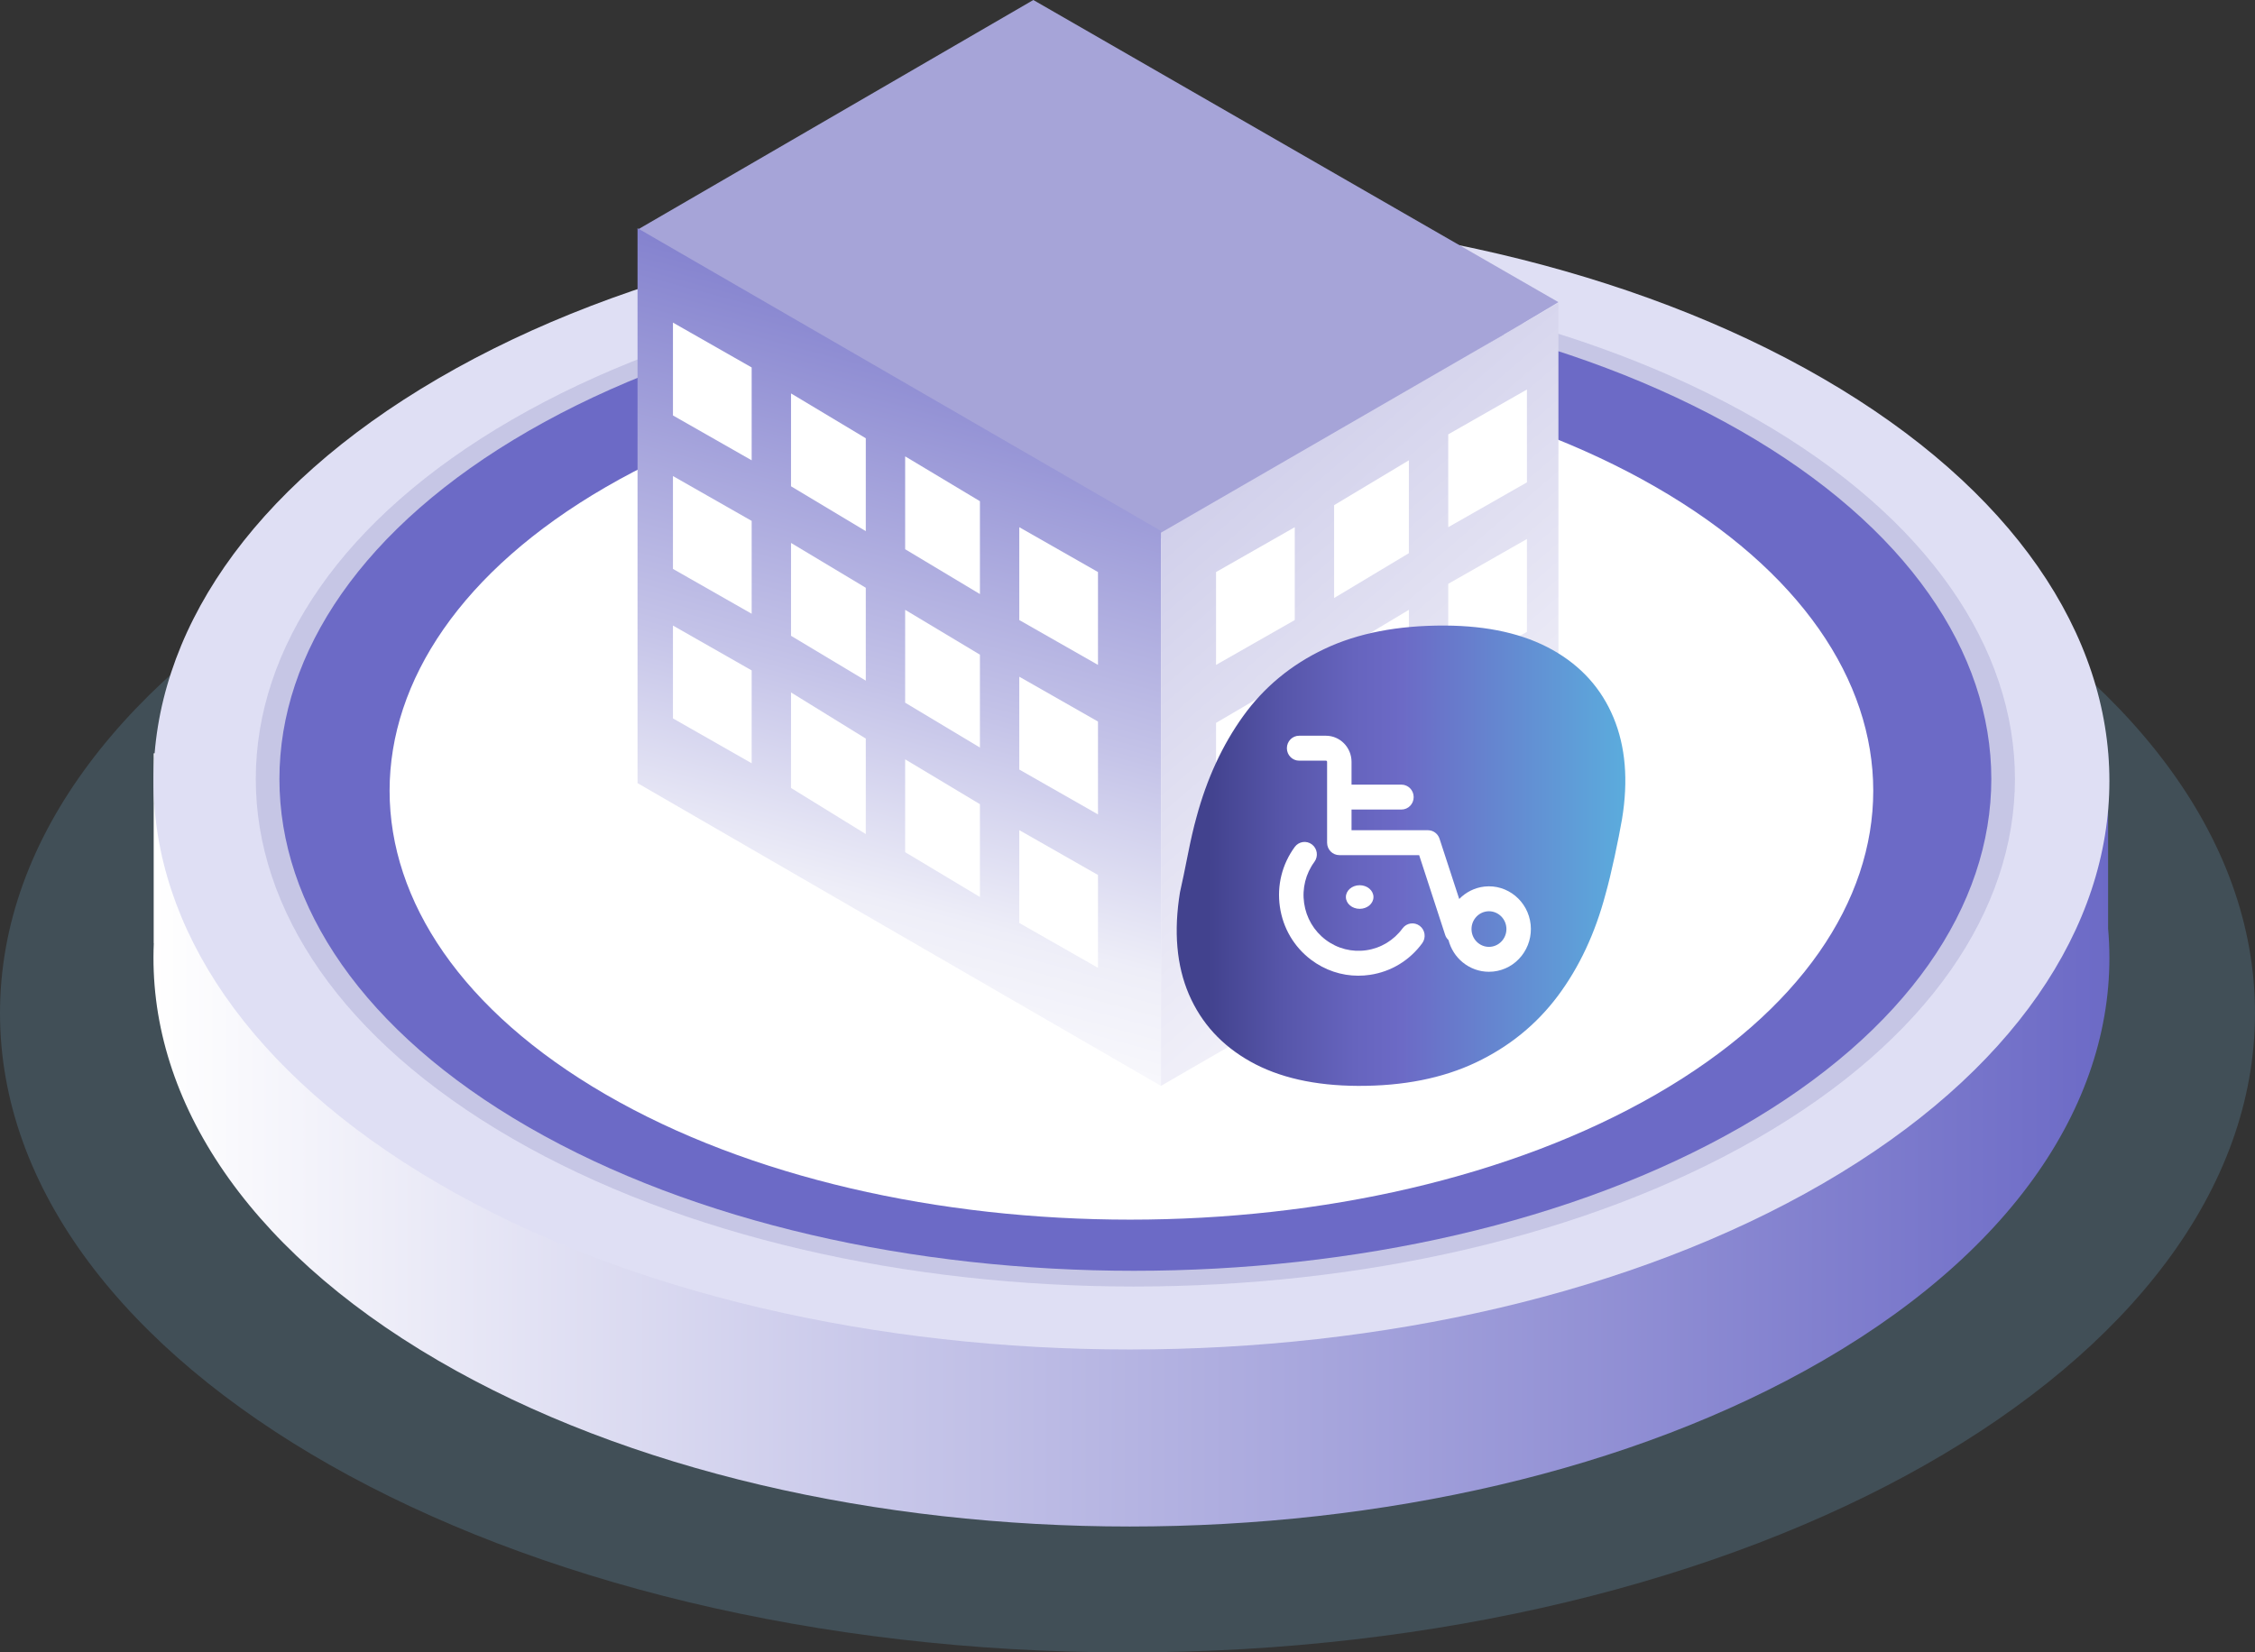 <?xml version="1.0" encoding="UTF-8"?>
<svg id="Layer_1" xmlns="http://www.w3.org/2000/svg" xmlns:xlink="http://www.w3.org/1999/xlink" version="1.1" viewBox="0 0 193.282 141.673">
  <rect x="0" y="0" width="193.282" height="141.673" fill="#333333" stroke="none"/>
  <!-- Generator: Adobe Illustrator 29.5.1, SVG Export Plug-In . SVG Version: 2.1.0 Build 141)  -->
  <defs>
    <linearGradient id="linear-gradient" x1="618.154" y1="1312.136" x2="785.803" y2="1312.136" gradientTransform="translate(-605 -1230)" gradientUnits="userSpaceOnUse">
      <stop offset="0" stop-color="#fff"/>
      <stop offset=".5" stop-color="#b5b4e2"/>
      <stop offset="1" stop-color="#6c6ac6"/>
    </linearGradient>
    <linearGradient id="linear-gradient1" x1="671.384" y1="1326.243" x2="692.77" y2="1246.421" gradientTransform="translate(-605 -1230)" gradientUnits="userSpaceOnUse">
      <stop offset="0" stop-color="#fff"/>
      <stop offset=".05" stop-color="#fff"/>
      <stop offset=".25" stop-color="#eeeef8"/>
      <stop offset=".465" stop-color="#c4c3e8"/>
      <stop offset=".883" stop-color="#807ecd"/>
      <stop offset="1" stop-color="#6c6ac6"/>
    </linearGradient>
    <linearGradient id="linear-gradient2" x1="745.421" y1="1317.193" x2="697.664" y2="1261.88" gradientTransform="translate(-605 -1230)" gradientUnits="userSpaceOnUse">
      <stop offset="0" stop-color="#fff"/>
      <stop offset=".347" stop-color="#edecf7"/>
      <stop offset="1" stop-color="#c4c3e5"/>
      <stop offset="1" stop-color="#c4c3e5"/>
    </linearGradient>
    <linearGradient id="linear-gradient3" x1="705.858" y1="1303.366" x2="744.312" y2="1303.366" gradientTransform="translate(-605 -1230)" gradientUnits="userSpaceOnUse">
      <stop offset="0" stop-color="#42428e"/>
      <stop offset=".072" stop-color="#42428e"/>
      <stop offset=".24" stop-color="#5756aa"/>
      <stop offset=".396" stop-color="#6664be"/>
      <stop offset=".501" stop-color="#6c6ac6"/>
      <stop offset="1" stop-color="#5bacdd"/>
    </linearGradient>
  </defs>
  <g id="VVT">
    <path d="M0,86.859C0,56.585,43.268,32.045,96.641,32.045s96.641,24.54,96.641,54.814-43.267,54.814-96.641,54.814S0,117.133,0,86.859h0Z" fill="#7ac0ea" fill-opacity=".2" fill-rule="evenodd"/>
    <path d="M180.69,79.596v-15.007h-5.478c-4.082-6.193-10.386-11.992-18.954-16.96-32.74-18.981-86.161-18.981-118.711,0-8.521,4.969-14.791,10.767-18.849,16.96h-5.525v16.275h.01c-.57,12.929,7.536,25.967,24.364,35.779,32.551,18.981,85.972,18.981,118.711,0,17.476-10.133,25.616-23.707,24.432-37.047Z" fill="url(#linear-gradient)" fill-rule="evenodd"/>
    <path d="M156.255,101.465c32.73-18.977,32.73-50.037,0-69.015-32.733-18.981-86.144-18.981-118.688,0-32.548,18.977-32.548,50.037,0,69.015,32.544,18.981,85.955,18.981,118.688,0Z" fill="#dfdff4" fill-rule="evenodd"/>
    <path d="M150.628,97.596c29.438-16.943,29.438-44.671,0-61.611-29.441-16.947-77.475-16.947-106.747,0-29.276,16.94-29.276,44.667,0,61.611,29.272,16.943,77.306,16.943,106.747,0h0Z" fill="#c6c6e5" fill-rule="evenodd"/>
    <path d="M149.195,96.641c28.648-16.421,28.648-43.284,0-59.701-28.645-16.421-75.393-16.421-103.88,0-28.486,16.417-28.486,43.281,0,59.701,28.486,16.417,75.235,16.417,103.88,0Z" fill="#6c6ac6" fill-rule="evenodd"/>
    <path d="M141.942,93.831c24.826-14.319,24.826-37.746,0-52.061-24.83-14.316-65.345-14.316-90.033,0-24.688,14.316-24.688,37.742,0,52.061,24.688,14.316,65.203,14.316,90.033,0Z" fill="#fff" fill-rule="evenodd"/>
    <path d="M88.569,0l-33.924,19.692,44.802,26.52,34.13-20.306L88.569,0h0Z" fill="#a6a4d8" fill-rule="evenodd"/>
    <path d="M99.508,93.099l-44.863-25.956V19.564l44.863,25.956v47.578Z" fill="url(#linear-gradient1)" fill-rule="evenodd"/>
    <path d="M133.577,73.4l-34.069,19.699v-47.427l34.069-19.699v47.427Z" fill="url(#linear-gradient2)" fill-rule="evenodd"/>
    <path d="M124.132,37.24v7.961l6.746-3.845v-7.961l-6.746,3.845Z" fill="#fff" fill-rule="evenodd"/>
    <path d="M114.35,51.272l6.409-3.845v-7.961l-6.409,3.845v7.961Z" fill="#fff" fill-rule="evenodd"/>
    <path d="M104.231,57.006l6.746-3.845v-7.961l-6.746,3.845v7.961Z" fill="#fff" fill-rule="evenodd"/>
    <path d="M124.132,58.018l6.746-3.845v-7.961l-6.746,3.845v7.961Z" fill="#fff" fill-rule="evenodd"/>
    <path d="M114.35,64.09l6.409-3.845v-7.961l-6.409,3.845v7.961Z" fill="#fff" fill-rule="evenodd"/>
    <path d="M104.231,70.162l6.746-3.953v-8.19l-6.746,3.957v8.187Z" fill="#fff" fill-rule="evenodd"/>
    <path d="M124.132,71.174l6.746-3.845v-7.961l-6.746,3.845v7.961Z" fill="#fff" fill-rule="evenodd"/>
    <path d="M114.35,76.908l6.409-3.845v-7.961l-6.409,3.845v7.961Z" fill="#fff" fill-rule="evenodd"/>
    <path d="M104.231,82.98l6.746-3.845v-7.961l-6.746,3.845v7.961Z" fill="#fff" fill-rule="evenodd"/>
    <path d="M57.681,35.62l6.746,3.845v-7.961l-6.746-3.845v7.961Z" fill="#fff" fill-rule="evenodd"/>
    <path d="M67.8,41.692l6.409,3.845v-7.961l-6.409-3.845v7.961Z" fill="#fff" fill-rule="evenodd"/>
    <path d="M57.681,48.776l6.746,3.845v-7.961l-6.746-3.845v7.961Z" fill="#fff" fill-rule="evenodd"/>
    <path d="M67.8,54.51l6.409,3.845v-7.961l-6.409-3.845v7.961Z" fill="#fff" fill-rule="evenodd"/>
    <path d="M57.681,61.594l6.746,3.845v-7.961l-6.746-3.845v7.961Z" fill="#fff" fill-rule="evenodd"/>
    <path d="M67.8,67.558l6.409,3.953v-8.187l-6.409-3.957v8.19Z" fill="#fff" fill-rule="evenodd"/>
    <path d="M77.583,47.089l6.409,3.845v-7.961l-6.409-3.845v7.961Z" fill="#fff" fill-rule="evenodd"/>
    <path d="M87.365,53.161l6.746,3.845v-7.961l-6.746-3.845v7.961Z" fill="#fff" fill-rule="evenodd"/>
    <path d="M77.583,60.245l6.409,3.845v-7.961l-6.409-3.845v7.961Z" fill="#fff" fill-rule="evenodd"/>
    <path d="M87.365,65.979l6.746,3.845v-7.961l-6.746-3.845v7.961Z" fill="#fff" fill-rule="evenodd"/>
    <path d="M77.583,73.063l6.409,3.845v-7.961l-6.409-3.845v7.961Z" fill="#fff" fill-rule="evenodd"/>
    <path d="M87.365,79.134l6.746,3.845v-7.961l-6.746-3.845v7.961Z" fill="#fff" fill-rule="evenodd"/>
    <path d="M138.296,61.52c-1.036-2.493-2.779-4.426-5.228-5.802-2.449-1.373-5.522-2.068-9.219-2.085-4.038-.017-7.482.651-10.332,2.007-2.85,1.349-5.168,3.269-6.955,5.748-1.784,2.479-3.12,5.373-4.011,8.686-.246.877-.492,1.95-.742,3.218-.25,1.265-.472,2.338-.671,3.215-.546,3.36-.29,6.274.766,8.743,1.063,2.466,2.817,4.388,5.266,5.761,2.452,1.376,5.525,2.071,9.222,2.088,3.889.017,7.259-.654,10.113-2.007,2.85-1.353,5.191-3.258,7.026-5.711,1.832-2.456,3.194-5.363,4.085-8.723.246-.88.506-1.95.779-3.218.273-1.268.482-2.338.634-3.215.546-3.316.304-6.213-.732-8.706l-0.0 0Z" fill="url(#linear-gradient3)" fill-rule="evenodd"/>
    <path d="M116.425,83.654c-1.454,0-2.867-.472-4.055-1.37-1.457-1.103-2.405-2.715-2.668-4.544-.263-1.825.189-3.646,1.275-5.127.347-.472,1.005-.57,1.471-.216.466.351.563,1.019.216,1.491-.752,1.022-1.066,2.284-.884,3.545.182,1.262.837,2.378,1.845,3.14s2.25,1.079,3.495.897c1.245-.186,2.344-.85,3.097-1.875.347-.472,1.005-.567,1.471-.216.466.351.56,1.019.213,1.491-1.086,1.481-2.675,2.442-4.476,2.709-.334.051-.668.074-.998.074l-0-0Z" fill="#fff" fill-rule="evenodd"/>
    <path d="M117.723,76.908c0,.56-.53,1.012-1.181,1.012s-1.181-.452-1.181-1.012.53-1.012,1.181-1.012,1.181.452,1.181,1.012Z" fill="#fff" fill-rule="evenodd"/>
    <path d="M131.196,79.266c-.212-2.01-1.987-3.468-3.953-3.255h0c-.853.094-1.606.489-2.169,1.066l-1.687-5.164c-.142-.438-.54-.732-.992-.732h-6.551v-1.774h4.277c.58,0,1.049-.476,1.049-1.066s-.469-1.069-1.049-1.069h-4.277v-1.953c0-1.235-.985-2.24-2.196-2.24h-2.297c-.58,0-1.049.479-1.049,1.069s.469,1.069,1.049,1.069h2.297c.057,0,.101.044.101.101v6.932c0,.59.469,1.066,1.046,1.066h6.844l2.236,6.858c.057.172.159.31.28.428.196.745.611,1.41,1.211,1.902.644.53,1.434.813,2.25.813.128,0,.26-.007.388-.02.955-.105,1.811-.58,2.415-1.343.6-.762.877-1.717.776-2.688v0ZM127.782,81.172c-.395.044-.786-.074-1.1-.331-.31-.256-.506-.621-.546-1.025-.088-.837.509-1.589,1.329-1.68.816-.088,1.558.519,1.646,1.356s-.509,1.589-1.329,1.68Z" fill="#fff" fill-rule="evenodd"/>
  </g>
</svg>